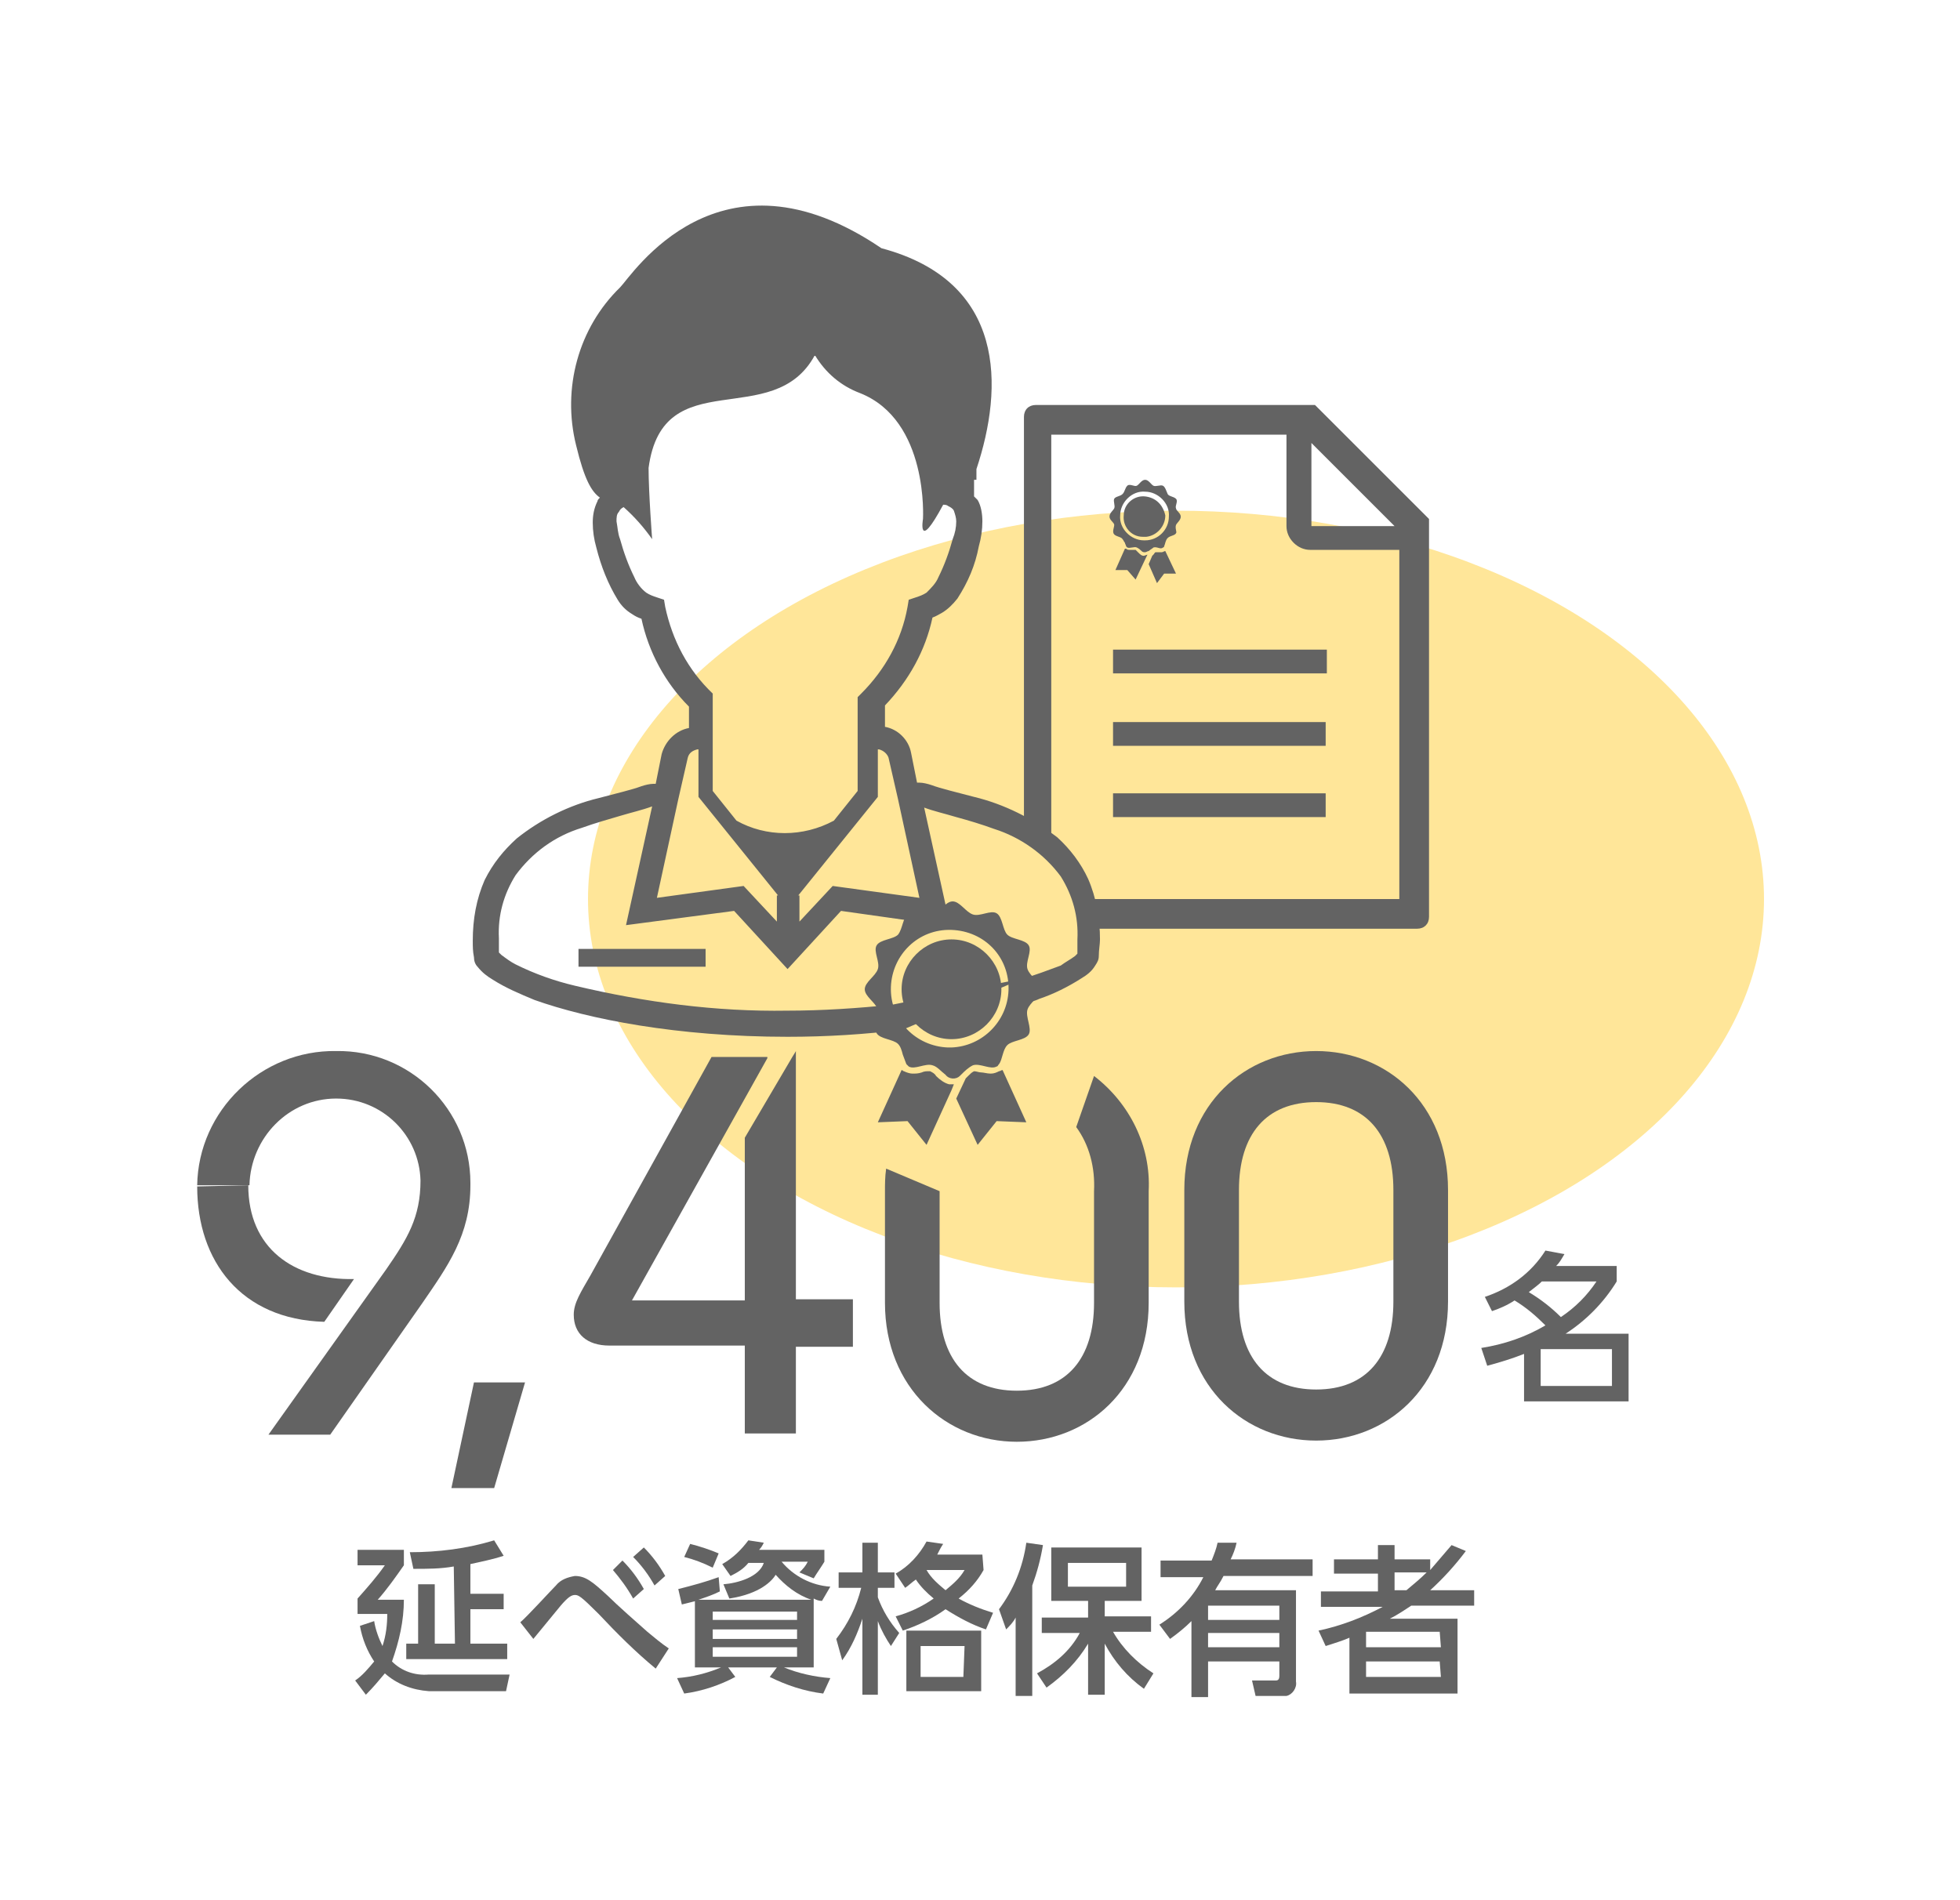 <?xml version="1.0" encoding="utf-8"?>
<!-- Generator: Adobe Illustrator 23.0.0, SVG Export Plug-In . SVG Version: 6.00 Build 0)  -->
<svg version="1.1" id="ol" xmlns="http://www.w3.org/2000/svg" xmlns:xlink="http://www.w3.org/1999/xlink" x="0px" y="0px"
	 viewBox="0 0 165 160" style="enable-background:new 0 0 165 160;" xml:space="preserve">
<style type="text/css">
	.st0{fill:#FFE699;}
	.st1{fill:#636363;}
</style>
<title>アートボード 1</title>
<ellipse class="st0" cx="99" cy="75.7" rx="49.5" ry="32.7"/>
<path class="st1" d="M31.5,136.5c0.1,0.7,0.4,1.5,0.7,2.1c0.3-0.9,0.4-1.8,0.4-2.7h-2.5v-1.3c0.8-0.9,1.6-1.8,2.3-2.8h-2.3v-1.3H34
	v1.3c-0.7,1-1.4,2-2.2,2.9H34c0,1.8-0.4,3.5-1,5.2c0.8,0.8,1.9,1.2,3.1,1.1h6.8l-0.3,1.4h-6.5c-1.4-0.1-2.7-0.6-3.7-1.5
	c-0.5,0.6-1,1.2-1.6,1.8l-0.9-1.2c0.6-0.4,1.1-1,1.6-1.6c-0.6-0.9-1-1.9-1.2-3L31.5,136.5z M38.2,131.9c-1.1,0.2-2.2,0.2-3.4,0.2
	l-0.3-1.4c2.4,0,4.8-0.3,7.1-1l0.8,1.3c-0.9,0.3-1.9,0.5-2.8,0.7v2.5h2.8v1.3h-2.8v2.9h3.1v1.3h-8.5v-1.3h1v-5h1.4v5h1.7L38.2,131.9
	z"/>
<path class="st1" d="M55.2,140.5c-1.7-1.4-3.3-3-4.8-4.6c-1.5-1.5-1.7-1.6-2-1.6s-0.6,0.2-1.2,0.9l-2.3,2.8l-1.1-1.4
	c0.5-0.4,2.6-2.7,3-3.1c0.4-0.5,1-0.7,1.6-0.8c0.9,0,1.5,0.5,2.8,1.7c0.7,0.7,2.5,2.3,3.3,3c0.6,0.5,1.2,1,1.8,1.4L55.2,140.5z
	 M52.4,131.4c0.7,0.7,1.3,1.5,1.8,2.4l-0.9,0.8c-0.5-0.9-1.1-1.7-1.7-2.4L52.4,131.4z M54.2,130.3c0.7,0.7,1.3,1.5,1.8,2.4l-0.9,0.8
	c-0.5-0.9-1.1-1.7-1.8-2.4L54.2,130.3z"/>
<path class="st1" d="M58.6,134.8c-0.4,0.1-0.8,0.2-1.2,0.3l-0.3-1.3c1.2-0.3,2.3-0.6,3.4-1l0.1,1.2c-0.6,0.3-1.2,0.5-1.8,0.7h9.5
	c-1.2-0.4-2.2-1.2-3-2.1c-0.3,0.5-1.3,1.6-3.9,2l-0.5-1.2c1.2-0.1,3-0.6,3.4-1.8H63c-0.4,0.5-0.9,0.8-1.5,1.1l-0.7-1
	c0.9-0.5,1.6-1.2,2.2-2l1.3,0.2c-0.1,0.2-0.2,0.4-0.4,0.6h5.5v1c-0.3,0.5-0.6,0.9-0.9,1.4l-1.2-0.5c0.3-0.3,0.5-0.5,0.7-0.9h-2.2
	c1,1.2,2.5,2,4.1,2.1l-0.7,1.2c-0.3,0-0.5-0.1-0.7-0.2v5.8H66c1.2,0.5,2.6,0.8,3.9,0.9l-0.6,1.3c-1.6-0.2-3.1-0.7-4.5-1.4l0.6-0.8
	h-4.1l0.6,0.8c-1.3,0.7-2.8,1.2-4.3,1.4l-0.6-1.3c1.3-0.1,2.5-0.4,3.7-0.9h-2.2V134.8z M58.1,130c0.8,0.2,1.7,0.5,2.4,0.8L60,132
	c-0.8-0.4-1.6-0.7-2.4-0.9L58.1,130z M60,136.4h7.1v-0.7H60V136.4z M60,138h7.1v-0.8H60V138z M60,139.5h7.1v-0.8H60V139.5z"/>
<path class="st1" d="M75,138.6c-0.4-0.6-0.8-1.3-1.1-2.1v6.2h-1.3v-6.4c-0.4,1.2-0.9,2.4-1.7,3.5l-0.5-1.8c1-1.3,1.7-2.7,2.1-4.3
	h-1.9v-1.3h2v-2.5h1.3v2.5h1.4v1.3h-1.4v0.8c0.4,1.1,1,2.1,1.8,3L75,138.6z M82.8,132.2c-0.5,0.9-1.2,1.7-2.1,2.4
	c0.9,0.5,1.9,0.9,2.9,1.2l-0.6,1.4c-1.2-0.4-2.3-1-3.4-1.7c-1.1,0.8-2.4,1.4-3.6,1.8l-0.6-1.2c1.1-0.3,2.2-0.8,3.2-1.5
	c-0.6-0.5-1.1-1-1.5-1.6c-0.3,0.2-0.6,0.5-0.9,0.7l-0.8-1.2c1.1-0.6,2-1.6,2.6-2.7l1.4,0.2c-0.2,0.3-0.3,0.5-0.5,0.9h3.8L82.8,132.2
	z M82.6,142.4h-6.3v-5.1h6.3V142.4z M81.2,138.6h-3.7v2.6h3.6L81.2,138.6z M78,132.2L78,132.2c0.4,0.7,1,1.2,1.6,1.7
	c0.6-0.5,1.2-1,1.6-1.7H78z"/>
<path class="st1" d="M85.5,136.2c-0.2,0.4-0.5,0.7-0.8,1l-0.6-1.7c1.2-1.6,2-3.5,2.3-5.6l1.4,0.2c-0.2,1.2-0.5,2.3-0.9,3.4v9.3h-1.4
	V136.2z M87.3,140.9c1.5-0.8,2.8-1.9,3.6-3.4h-3.2v-1.3h3.9v-1.4h-3.1v-4.5h7.6v4.5H93v1.3h3.9v1.3h-3.2c0.8,1.4,2,2.6,3.4,3.5
	l-0.8,1.3c-1.4-1-2.5-2.3-3.3-3.8v4.3h-1.4v-4.3c-0.9,1.5-2.1,2.7-3.5,3.7L87.3,140.9z M89.9,131.6v2h4.9v-2H89.9z"/>
<path class="st1" d="M104.1,129.9c-0.1,0.5-0.3,1-0.5,1.4h6.9v1.4H103c-0.3,0.6-0.5,0.8-0.7,1.2h6.8v7.7c0.1,0.5-0.3,1.1-0.8,1.2
	c-0.1,0-0.1,0-0.2,0h-2.4l-0.3-1.3h2c0.2,0,0.3-0.1,0.3-0.4v-1.2h-6v3h-1.4v-6.4c-0.5,0.5-1.1,1-1.8,1.5l-0.9-1.2
	c1.6-1,2.9-2.4,3.7-4h-3.6v-1.4h4.3c0.2-0.5,0.4-1,0.5-1.5L104.1,129.9z M107.7,135.2h-6v1.2h6V135.2z M107.7,137.5h-6v1.2h6V137.5z
	"/>
<path class="st1" d="M123.4,130.6c-0.9,1.2-1.9,2.3-3,3.3h3.7v1.3h-5.3c-0.6,0.4-1.2,0.8-1.8,1.1h5.7v6.3h-9.1v-4.7
	c-0.7,0.3-1.1,0.4-2,0.7l-0.6-1.3c1.9-0.4,3.7-1.1,5.4-2h-5.2v-1.3h4.8v-1.5h-3.7v-1.2h3.7v-1.2h1.4v1.2h3v0.9
	c0.6-0.7,1.2-1.4,1.8-2.1L123.4,130.6z M121.2,137.4H115v1.3h6.3L121.2,137.4z M121.2,139.9H115v1.3h6.3L121.2,139.9z M118.4,133.9
	c0.6-0.5,1.2-1,1.7-1.5h-2.7v1.5H118.4z"/>
<path class="st1" d="M125,109.2c2.1-0.7,3.9-2,5.1-3.9l1.6,0.3c-0.3,0.5-0.4,0.7-0.7,1h5.1v1.3c-1.1,1.8-2.6,3.3-4.3,4.4h5.3v5.7
	h-8.8v-4c-1,0.4-2,0.7-3.1,1l-0.5-1.5c1.9-0.3,3.7-0.9,5.4-1.9c-0.8-0.8-1.6-1.5-2.6-2.1c-0.6,0.4-1.3,0.7-1.9,0.9L125,109.2z
	 M129.8,107.9c-0.3,0.3-0.6,0.5-1.1,0.9c1,0.6,1.9,1.3,2.7,2.1c1.2-0.8,2.2-1.8,3-3L129.8,107.9z M135.7,113.6h-6v3.1h6V113.6z"/>
<path class="st1" d="M20.9,99.8c0,5.3,3.8,8,8.9,7.9l-2.5,3.6c-7-0.2-10.7-5.1-10.7-11.4"/>
<path class="st1" d="M16.6,99.8c0.1-6.3,5.4-11.4,11.7-11.3c6.2-0.1,11.3,4.9,11.3,11.1c0,0.1,0,0.1,0,0.2c0,4.2-1.9,6.8-4.1,10
	l-7.7,11h-5.2l9.9-13.9c1.8-2.6,2.9-4.4,2.9-7.5c-0.1-3.8-3.2-6.9-7.1-6.9c-4,0-7.2,3.3-7.3,7.3"/>
<path class="st1" d="M39.9,116.4h4.3l-2.6,8.9H38L39.9,116.4z"/>
<path class="st1" d="M64.6,89.1l-11.4,20.4h9.5V95.8l4-6.8c0.2-0.3,0.3-0.5,0.3-0.5s0,0.1,0,0.6v20.3h4.8v4H67v7.3h-4.3v-7.4H51.3
	c-1.9,0-3-1-3-2.6c0-1,0.6-1.9,1.4-3.3l10.2-18.4H64.6z"/>
<path class="st1" d="M90.6,94.9l1.5-4.3c3,2.3,4.8,5.9,4.6,9.7v9.4c0,7.3-5.2,11.7-11.1,11.7s-11.1-4.5-11.1-11.7v-9.4
	c0-0.6,0-1.2,0.1-1.9l4.5,1.9v9.4c0,4.7,2.3,7.4,6.5,7.4s6.5-2.7,6.5-7.4v-9.4C92.2,98.3,91.7,96.4,90.6,94.9z"/>
<path class="st1" d="M99.7,100.2c0-7.3,5.2-11.7,11.1-11.7s11.1,4.4,11.1,11.7v9.4c0,7.3-5.2,11.7-11.1,11.7s-11.1-4.4-11.1-11.7
	V100.2z M104.3,109.6c0,4.7,2.3,7.4,6.5,7.4s6.5-2.7,6.5-7.4v-9.4c0-4.7-2.3-7.4-6.5-7.4s-6.5,2.7-6.5,7.4L104.3,109.6z"/>
<path class="st1" d="M79.9,91.3c-0.4-0.1-0.8-0.4-1.1-0.7c-0.1-0.2-0.3-0.3-0.5-0.4h-0.1c-0.2,0-0.4,0-0.6,0.1
	c-0.3,0.1-0.5,0.1-0.8,0.1c-0.2,0-0.5-0.1-0.7-0.2c-0.1,0-0.1-0.1-0.2-0.1l-2,4.4l2.5-0.1l1.6,2l2.1-4.6l0.2-0.5h-0.2L79.9,91.3z"/>
<path class="st1" d="M84.1,90.2c-0.2,0.1-0.4,0.2-0.7,0.2l0,0c-0.3,0-0.6-0.1-0.8-0.1c-0.2,0-0.4-0.1-0.6-0.1H82
	c-0.2,0.1-0.3,0.2-0.5,0.4l-0.2,0.2l-0.8,1.7l1.8,3.9l1.6-2l2.5,0.1l-2-4.4C84.3,90.1,84.2,90.2,84.1,90.2z"/>
<path class="st1" d="M80.1,79.1c-2.3,0-4.2,1.9-4.2,4.2c0,2.3,1.9,4.2,4.2,4.2c2.3,0,4.2-1.9,4.2-4.2c0,0,0,0,0,0
	C84.3,81,82.4,79.1,80.1,79.1z"/>
<path class="st1" d="M86.5,85c0.2-0.6,1.1-1.1,1.1-1.7c0-0.6-0.9-1.1-1.1-1.7s0.4-1.5,0.1-2c-0.3-0.5-1.4-0.5-1.8-0.9
	c-0.4-0.4-0.4-1.5-0.9-1.8c-0.5-0.3-1.4,0.3-2,0.1c-0.6-0.2-1.1-1.1-1.7-1.1c-0.6,0-1.1,0.9-1.7,1.1c-0.6,0.2-1.5-0.4-2-0.1
	s-0.5,1.3-0.9,1.8c-0.4,0.4-1.5,0.4-1.8,0.9s0.3,1.4,0.1,2c-0.2,0.6-1.1,1.1-1.1,1.7c0,0.6,0.9,1.1,1.1,1.7c0.1,0.6-0.4,1.5-0.1,2
	c0.3,0.5,1.4,0.5,1.8,0.9c0.2,0.2,0.3,0.5,0.4,0.9c0.1,0.3,0.2,0.5,0.3,0.8c0.1,0.1,0.1,0.1,0.2,0.2c0.5,0.3,1.4-0.3,2-0.1
	c0.4,0.1,0.7,0.5,1.1,0.8c0.3,0.4,0.9,0.4,1.2,0.1c0,0,0,0,0.1-0.1c0.3-0.3,0.6-0.6,1-0.8l0,0c0.6-0.2,1.5,0.4,2,0.1
	c0.1,0,0.1-0.1,0.2-0.2c0.3-0.4,0.3-1.2,0.7-1.6s1.5-0.4,1.8-0.9S86.3,85.6,86.5,85z M80.1,88.2h-0.3c-2.7-0.1-4.9-2.3-4.8-5.1
	c0.1-2.7,2.3-4.9,5.1-4.8s4.9,2.3,4.8,5.1C84.8,86,82.7,88.1,80.1,88.2z"/>
<rect x="48.7" y="79.9" class="st1" width="10.7" height="1.5"/>
<path class="st1" d="M74.8,63.8l0.8,3.5l1.8,8.3l-7.3-1l-2.8,3v-2.2h-0.1l6.7-8.3v-0.3c0,0,0-0.6,0-1.3s0-1.6,0-2.2v-0.2H74
	C74.4,63.2,74.7,63.5,74.8,63.8z M56,51.1l-0.1-0.6l-0.6-0.2c-0.3-0.1-0.6-0.2-0.9-0.4c-0.4-0.3-0.8-0.8-1-1.3
	c-0.5-1-0.9-2.1-1.2-3.2c-0.2-0.5-0.2-1-0.3-1.5c0-0.3,0-0.6,0.2-0.8c0.1-0.2,0.2-0.3,0.4-0.4c0.9,0.8,1.7,1.7,2.4,2.7
	c0,0-0.3-3.9-0.3-6c1.2-9,10.5-3,14-9.5c0.9,1.5,2.2,2.6,3.8,3.2c5.8,2.3,5.3,10.6,5.3,10.6s-0.5,2.9,1.7-1.2h0c0.1,0,0.3,0,0.4,0.1
	c0.2,0.1,0.4,0.2,0.5,0.4c0.1,0.3,0.2,0.6,0.2,0.9c0,0.5-0.1,1-0.3,1.5c-0.3,1.1-0.7,2.2-1.2,3.2c-0.2,0.5-0.6,0.9-1,1.3
	c-0.3,0.2-0.6,0.3-0.9,0.4l-0.6,0.2l-0.1,0.6c-0.5,2.8-1.9,5.3-3.9,7.3l-0.3,0.3V62l0,0v0.1l0,0c0,0.5,0,0.8,0,1.2c0,1,0,2.7,0,3.3
	l-2,2.5c-2.6,1.4-5.7,1.4-8.2,0l-2-2.5c0-0.6,0-2.3,0-3.3c0-0.4,0-0.7,0-1.2l0,0V62l0,0v-3.3L60,58.4C57.9,56.4,56.6,53.9,56,51.1z
	 M57.1,67.3l0.8-3.5c0.1-0.4,0.4-0.6,0.8-0.7h0.1v0.2c0,0.6,0,1.5,0,2.2s0,1.3,0,1.3v0.3l6.7,8.3h-0.1v2.2l-2.8-3l-7.3,1L57.1,67.3z
	 M86.1,82.4l-11,2.2c-2.9,0.3-5.9,0.5-8.8,0.5c-6,0.1-12-0.7-17.9-2.1c-1.7-0.4-3.4-1-5-1.8c-0.4-0.2-0.8-0.5-1.2-0.8
	c-0.1-0.1-0.1-0.1-0.2-0.2c0-0.4,0-0.8,0-1.2c-0.1-1.9,0.4-3.7,1.4-5.3c1.4-1.9,3.3-3.3,5.6-4c1.1-0.4,2.2-0.7,3.2-1
	s1.9-0.5,2.7-0.8l-2.2,10l9.1-1.2l4.5,4.9l4.5-4.9L80,78l-2.2-10c0.8,0.3,1.7,0.5,2.7,0.8c1.1,0.3,2.1,0.6,3.2,1
	c2.2,0.7,4.2,2.1,5.6,4c1,1.6,1.5,3.4,1.4,5.3c0,0.4,0,0.8,0,1.2c-0.1,0.1-0.1,0.1-0.2,0.2c-0.4,0.3-0.8,0.5-1.2,0.8
	C88.2,81.7,87.2,82.1,86.1,82.4l0,2.2c0.5-0.2,1-0.3,1.4-0.5c1.2-0.4,2.4-1,3.5-1.7c0.5-0.3,0.9-0.6,1.2-1.1
	c0.2-0.3,0.3-0.5,0.3-0.8c0-0.5,0.1-1,0.1-1.4c0-1.7-0.3-3.5-1-5.1c-0.6-1.3-1.5-2.5-2.6-3.5c-2.1-1.6-4.5-2.8-7-3.4
	c-1.5-0.4-2.8-0.7-3.6-1c-0.3-0.1-0.7-0.2-1-0.2h-0.2l-0.5-2.5c-0.2-1.1-1.1-2-2.2-2.2v-1.8c2-2.1,3.4-4.6,4-7.4
	c0.3-0.1,0.6-0.3,0.8-0.4c0.5-0.3,0.9-0.7,1.3-1.2c0.9-1.4,1.5-2.8,1.8-4.4c0.2-0.7,0.3-1.4,0.3-2.1c0-0.6-0.1-1.3-0.4-1.8
	c-0.1-0.1-0.2-0.2-0.3-0.3v-1.4h0.2v-0.9c2.3-6.9,2.5-15.8-8-18.6c-13.7-9.3-21,2.3-22,3.3c-3.5,3.4-4.9,8.5-3.7,13.3
	c0.7,2.9,1.3,3.9,2,4.4l0,0c-0.1,0.1-0.2,0.2-0.2,0.3c-0.3,0.6-0.4,1.2-0.4,1.8c0,0.7,0.1,1.4,0.3,2.1c0.4,1.6,1,3.1,1.8,4.4
	c0.3,0.5,0.7,0.9,1.2,1.2c0.3,0.2,0.5,0.3,0.8,0.4c0.6,2.8,2,5.4,4,7.4v1.8c-1.1,0.2-2,1.1-2.3,2.2l-0.5,2.5h-0.2
	c-0.3,0-0.7,0.1-1,0.2c-0.8,0.3-2.1,0.6-3.6,1c-2.5,0.6-4.9,1.8-6.9,3.4c-1.1,1-2,2.1-2.7,3.5c-0.7,1.6-1,3.3-1,5.1
	c0,0.5,0,0.9,0.1,1.4c0,0.3,0.1,0.6,0.3,0.8c0.4,0.5,0.8,0.8,1.3,1.1c1.1,0.7,2.3,1.2,3.5,1.7c4.5,1.6,12,3.1,21.3,3.1
	c3.3,0,6.5-0.2,9.7-0.6L86.1,82.4z"/>
<path class="st1" d="M96.3,46.8c-0.2,0-0.3-0.1-0.5-0.3c-0.1-0.1-0.1-0.1-0.2-0.2l0,0h-0.2c-0.1,0-0.2,0-0.3,0c-0.1,0-0.2,0-0.3-0.1
	h-0.1l-0.8,1.8h1l0.7,0.8l0.9-1.9l0.1-0.2L96.3,46.8L96.3,46.8z"/>
<path class="st1" d="M98.1,46.4c-0.1,0-0.2,0.1-0.3,0.1l0,0c-0.1,0-0.2,0-0.3,0h-0.2l0,0c-0.1,0-0.1,0.1-0.2,0.2l-0.1,0.1l-0.3,0.7
	l0.7,1.6l0.6-0.8h1L98.1,46.4C98.1,46.4,98.1,46.4,98.1,46.4z"/>
<path class="st1" d="M96.4,41.8c-0.9-0.1-1.8,0.6-1.8,1.6c-0.1,0.9,0.6,1.8,1.6,1.8c0.1,0,0.2,0,0.3,0c0.9-0.1,1.6-0.9,1.6-1.8
	C97.9,42.5,97.3,41.9,96.4,41.8z"/>
<path class="st1" d="M99,44.2c0.1-0.2,0.4-0.4,0.4-0.7s-0.4-0.5-0.4-0.7c-0.1-0.2,0.2-0.6,0-0.8s-0.6-0.2-0.7-0.4s-0.2-0.6-0.4-0.7
	s-0.6,0.1-0.8,0s-0.4-0.5-0.7-0.5s-0.5,0.4-0.7,0.5s-0.6-0.2-0.8,0s-0.2,0.5-0.4,0.7s-0.6,0.2-0.7,0.4c-0.1,0.2,0.1,0.6,0,0.8
	c-0.1,0.2-0.4,0.4-0.4,0.7c0,0.3,0.4,0.5,0.4,0.7s-0.2,0.6,0,0.8c0.2,0.2,0.6,0.2,0.7,0.4c0.1,0.1,0.1,0.2,0.2,0.3
	c0,0.1,0.1,0.2,0.1,0.3c0,0,0.1,0.1,0.1,0.1c0.2,0.1,0.6-0.1,0.8,0s0.3,0.2,0.4,0.3c0.1,0.1,0.2,0.1,0.3,0.1c0.1,0,0.2-0.1,0.3-0.1
	c0.1-0.1,0.3-0.2,0.4-0.3l0,0c0.3-0.1,0.6,0.2,0.8,0c0,0,0.1,0,0.1-0.1c0.1-0.2,0.1-0.5,0.3-0.7s0.6-0.2,0.7-0.4
	C99.1,44.8,98.9,44.5,99,44.2z M96.4,45.5h-0.1c-1.1,0-2.1-1-2-2.1c0-1.1,1-2.1,2.1-2c1.1,0,2.1,1,2,2.1
	C98.4,44.6,97.5,45.5,96.4,45.5z"/>
<path class="st1" d="M110.4,37.3l7,7h-7V37.3z M91.1,75.7l-5-6.4l2.4,1.7V36.6h19.8v7.7c0,0.5,0.2,1,0.6,1.4
	c0.4,0.4,0.9,0.6,1.4,0.6h7.5v29.4H91.1l0.3,2.5h27.9c0.6,0,1-0.4,1-1V43.7l-9.6-9.6H87.2c-0.6,0-1,0.4-1,1v34.1"/>
<rect x="93.7" y="54.7" class="st1" width="18" height="2"/>
<rect x="93.7" y="60.8" class="st1" width="17.9" height="2"/>
<rect x="93.7" y="66.8" class="st1" width="17.9" height="2"/>
</svg>
